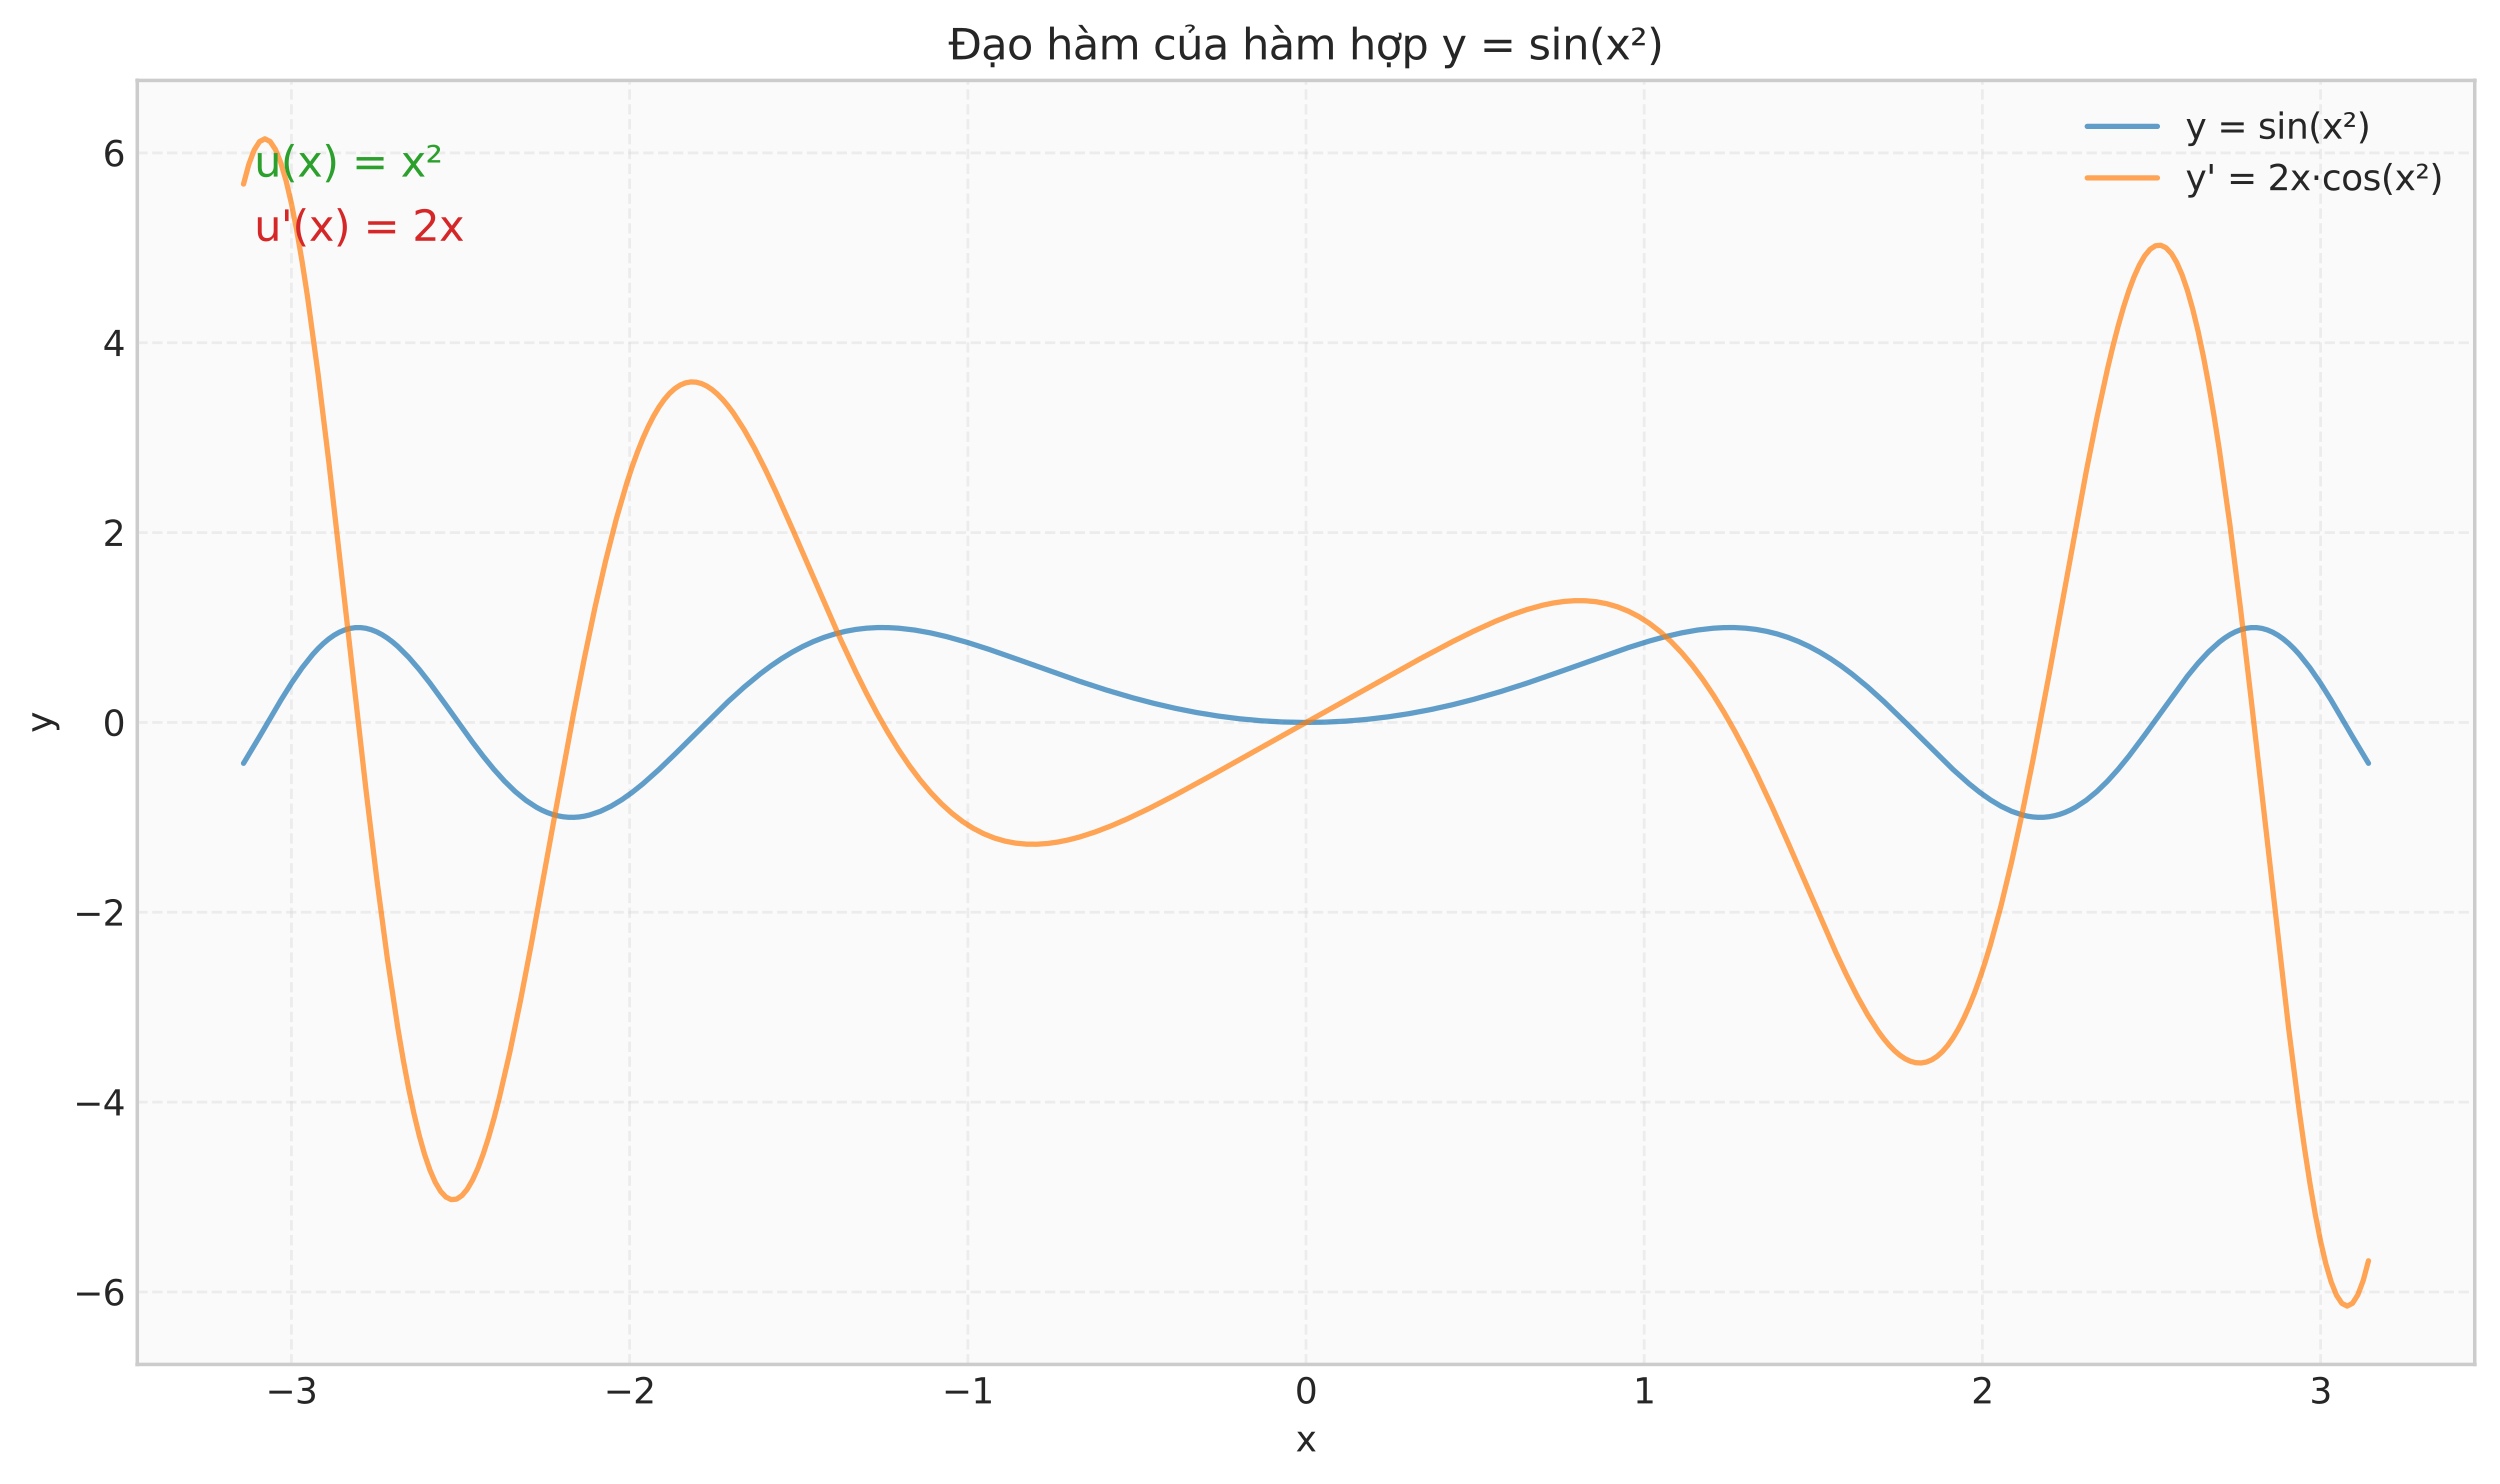 <?xml version="1.0" encoding="utf-8" standalone="no"?>
<!DOCTYPE svg PUBLIC "-//W3C//DTD SVG 1.1//EN"
  "http://www.w3.org/Graphics/SVG/1.1/DTD/svg11.dtd">
<svg xmlns:xlink="http://www.w3.org/1999/xlink" width="712.38pt" height="422.86pt" viewBox="0 0 712.38 422.86" xmlns="http://www.w3.org/2000/svg" version="1.1">
 <defs>
  <style type="text/css">*{stroke-linejoin: round; stroke-linecap: butt}</style>
 </defs>
 <g id="figure_1">
  <g id="patch_1">
   <path d="M 0 422.86 
L 712.38 422.86 
L 712.38 0 
L 0 0 
z
" style="fill: #ffffff"/>
  </g>
  <g id="axes_1">
   <g id="patch_2">
    <path d="M 39.12 388.804 
L 705.18 388.804 
L 705.18 22.92 
L 39.12 22.92 
z
" style="fill: #fafafa"/>
   </g>
   <g id="matplotlib.axis_1">
    <g id="xtick_1">
     <g id="line2d_1">
      <path d="M 83.041 388.804 
L 83.041 22.92 
" clip-path="url(#pb8d90ed935)" style="fill: none; stroke-dasharray: 2.96,1.28; stroke-dashoffset: 0; stroke: #cccccc; stroke-opacity: 0.3; stroke-width: 0.8"/>
     </g>
     <g id="line2d_2"/>
     <g id="text_1">
      <!-- −3 -->
      <g style="fill: #262626" transform="translate(75.67 399.902) scale(0.1 -0.1)">
       <defs>
        <path id="DejaVuSans-2212" d="M 678 2272 
L 4684 2272 
L 4684 1741 
L 678 1741 
L 678 2272 
z
" transform="scale(0.016)"/>
        <path id="DejaVuSans-33" d="M 2597 2516 
Q 3050 2419 3304 2112 
Q 3559 1806 3559 1356 
Q 3559 666 3084 287 
Q 2609 -91 1734 -91 
Q 1441 -91 1130 -33 
Q 819 25 488 141 
L 488 750 
Q 750 597 1062 519 
Q 1375 441 1716 441 
Q 2309 441 2620 675 
Q 2931 909 2931 1356 
Q 2931 1769 2642 2001 
Q 2353 2234 1838 2234 
L 1294 2234 
L 1294 2753 
L 1863 2753 
Q 2328 2753 2575 2939 
Q 2822 3125 2822 3475 
Q 2822 3834 2567 4026 
Q 2313 4219 1838 4219 
Q 1578 4219 1281 4162 
Q 984 4106 628 3988 
L 628 4550 
Q 988 4650 1302 4700 
Q 1616 4750 1894 4750 
Q 2613 4750 3031 4423 
Q 3450 4097 3450 3541 
Q 3450 3153 3228 2886 
Q 3006 2619 2597 2516 
z
" transform="scale(0.016)"/>
       </defs>
       <use xlink:href="#DejaVuSans-2212"/>
       <use xlink:href="#DejaVuSans-33" transform="translate(83.789 0)"/>
      </g>
     </g>
    </g>
    <g id="xtick_2">
     <g id="line2d_3">
      <path d="M 179.411 388.804 
L 179.411 22.92 
" clip-path="url(#pb8d90ed935)" style="fill: none; stroke-dasharray: 2.96,1.28; stroke-dashoffset: 0; stroke: #cccccc; stroke-opacity: 0.3; stroke-width: 0.8"/>
     </g>
     <g id="line2d_4"/>
     <g id="text_2">
      <!-- −2 -->
      <g style="fill: #262626" transform="translate(172.04 399.902) scale(0.1 -0.1)">
       <defs>
        <path id="DejaVuSans-32" d="M 1228 531 
L 3431 531 
L 3431 0 
L 469 0 
L 469 531 
Q 828 903 1448 1529 
Q 2069 2156 2228 2338 
Q 2531 2678 2651 2914 
Q 2772 3150 2772 3378 
Q 2772 3750 2511 3984 
Q 2250 4219 1831 4219 
Q 1534 4219 1204 4116 
Q 875 4013 500 3803 
L 500 4441 
Q 881 4594 1212 4672 
Q 1544 4750 1819 4750 
Q 2544 4750 2975 4387 
Q 3406 4025 3406 3419 
Q 3406 3131 3298 2873 
Q 3191 2616 2906 2266 
Q 2828 2175 2409 1742 
Q 1991 1309 1228 531 
z
" transform="scale(0.016)"/>
       </defs>
       <use xlink:href="#DejaVuSans-2212"/>
       <use xlink:href="#DejaVuSans-32" transform="translate(83.789 0)"/>
      </g>
     </g>
    </g>
    <g id="xtick_3">
     <g id="line2d_5">
      <path d="M 275.781 388.804 
L 275.781 22.92 
" clip-path="url(#pb8d90ed935)" style="fill: none; stroke-dasharray: 2.96,1.28; stroke-dashoffset: 0; stroke: #cccccc; stroke-opacity: 0.3; stroke-width: 0.8"/>
     </g>
     <g id="line2d_6"/>
     <g id="text_3">
      <!-- −1 -->
      <g style="fill: #262626" transform="translate(268.409 399.902) scale(0.1 -0.1)">
       <defs>
        <path id="DejaVuSans-31" d="M 794 531 
L 1825 531 
L 1825 4091 
L 703 3866 
L 703 4441 
L 1819 4666 
L 2450 4666 
L 2450 531 
L 3481 531 
L 3481 0 
L 794 0 
L 794 531 
z
" transform="scale(0.016)"/>
       </defs>
       <use xlink:href="#DejaVuSans-2212"/>
       <use xlink:href="#DejaVuSans-31" transform="translate(83.789 0)"/>
      </g>
     </g>
    </g>
    <g id="xtick_4">
     <g id="line2d_7">
      <path d="M 372.15 388.804 
L 372.15 22.92 
" clip-path="url(#pb8d90ed935)" style="fill: none; stroke-dasharray: 2.96,1.28; stroke-dashoffset: 0; stroke: #cccccc; stroke-opacity: 0.3; stroke-width: 0.8"/>
     </g>
     <g id="line2d_8"/>
     <g id="text_4">
      <!-- 0 -->
      <g style="fill: #262626" transform="translate(368.969 399.902) scale(0.1 -0.1)">
       <defs>
        <path id="DejaVuSans-30" d="M 2034 4250 
Q 1547 4250 1301 3770 
Q 1056 3291 1056 2328 
Q 1056 1369 1301 889 
Q 1547 409 2034 409 
Q 2525 409 2770 889 
Q 3016 1369 3016 2328 
Q 3016 3291 2770 3770 
Q 2525 4250 2034 4250 
z
M 2034 4750 
Q 2819 4750 3233 4129 
Q 3647 3509 3647 2328 
Q 3647 1150 3233 529 
Q 2819 -91 2034 -91 
Q 1250 -91 836 529 
Q 422 1150 422 2328 
Q 422 3509 836 4129 
Q 1250 4750 2034 4750 
z
" transform="scale(0.016)"/>
       </defs>
       <use xlink:href="#DejaVuSans-30"/>
      </g>
     </g>
    </g>
    <g id="xtick_5">
     <g id="line2d_9">
      <path d="M 468.52 388.804 
L 468.52 22.92 
" clip-path="url(#pb8d90ed935)" style="fill: none; stroke-dasharray: 2.96,1.28; stroke-dashoffset: 0; stroke: #cccccc; stroke-opacity: 0.3; stroke-width: 0.8"/>
     </g>
     <g id="line2d_10"/>
     <g id="text_5">
      <!-- 1 -->
      <g style="fill: #262626" transform="translate(465.339 399.902) scale(0.1 -0.1)">
       <use xlink:href="#DejaVuSans-31"/>
      </g>
     </g>
    </g>
    <g id="xtick_6">
     <g id="line2d_11">
      <path d="M 564.89 388.804 
L 564.89 22.92 
" clip-path="url(#pb8d90ed935)" style="fill: none; stroke-dasharray: 2.96,1.28; stroke-dashoffset: 0; stroke: #cccccc; stroke-opacity: 0.3; stroke-width: 0.8"/>
     </g>
     <g id="line2d_12"/>
     <g id="text_6">
      <!-- 2 -->
      <g style="fill: #262626" transform="translate(561.709 399.902) scale(0.1 -0.1)">
       <use xlink:href="#DejaVuSans-32"/>
      </g>
     </g>
    </g>
    <g id="xtick_7">
     <g id="line2d_13">
      <path d="M 661.26 388.804 
L 661.26 22.92 
" clip-path="url(#pb8d90ed935)" style="fill: none; stroke-dasharray: 2.96,1.28; stroke-dashoffset: 0; stroke: #cccccc; stroke-opacity: 0.3; stroke-width: 0.8"/>
     </g>
     <g id="line2d_14"/>
     <g id="text_7">
      <!-- 3 -->
      <g style="fill: #262626" transform="translate(658.078 399.902) scale(0.1 -0.1)">
       <use xlink:href="#DejaVuSans-33"/>
      </g>
     </g>
    </g>
    <g id="text_8">
     <!-- x -->
     <g style="fill: #262626" transform="translate(369.191 413.58) scale(0.1 -0.1)">
      <defs>
       <path id="DejaVuSans-78" d="M 3513 3500 
L 2247 1797 
L 3578 0 
L 2900 0 
L 1881 1375 
L 863 0 
L 184 0 
L 1544 1831 
L 300 3500 
L 978 3500 
L 1906 2253 
L 2834 3500 
L 3513 3500 
z
" transform="scale(0.016)"/>
      </defs>
      <use xlink:href="#DejaVuSans-78"/>
     </g>
    </g>
   </g>
   <g id="matplotlib.axis_2">
    <g id="ytick_1">
     <g id="line2d_15">
      <path d="M 39.12 368.154 
L 705.18 368.154 
" clip-path="url(#pb8d90ed935)" style="fill: none; stroke-dasharray: 2.96,1.28; stroke-dashoffset: 0; stroke: #cccccc; stroke-opacity: 0.3; stroke-width: 0.8"/>
     </g>
     <g id="line2d_16"/>
     <g id="text_9">
      <!-- −6 -->
      <g style="fill: #262626" transform="translate(20.878 371.954) scale(0.1 -0.1)">
       <defs>
        <path id="DejaVuSans-36" d="M 2113 2584 
Q 1688 2584 1439 2293 
Q 1191 2003 1191 1497 
Q 1191 994 1439 701 
Q 1688 409 2113 409 
Q 2538 409 2786 701 
Q 3034 994 3034 1497 
Q 3034 2003 2786 2293 
Q 2538 2584 2113 2584 
z
M 3366 4563 
L 3366 3988 
Q 3128 4100 2886 4159 
Q 2644 4219 2406 4219 
Q 1781 4219 1451 3797 
Q 1122 3375 1075 2522 
Q 1259 2794 1537 2939 
Q 1816 3084 2150 3084 
Q 2853 3084 3261 2657 
Q 3669 2231 3669 1497 
Q 3669 778 3244 343 
Q 2819 -91 2113 -91 
Q 1303 -91 875 529 
Q 447 1150 447 2328 
Q 447 3434 972 4092 
Q 1497 4750 2381 4750 
Q 2619 4750 2861 4703 
Q 3103 4656 3366 4563 
z
" transform="scale(0.016)"/>
       </defs>
       <use xlink:href="#DejaVuSans-2212"/>
       <use xlink:href="#DejaVuSans-36" transform="translate(83.789 0)"/>
      </g>
     </g>
    </g>
    <g id="ytick_2">
     <g id="line2d_17">
      <path d="M 39.12 314.057 
L 705.18 314.057 
" clip-path="url(#pb8d90ed935)" style="fill: none; stroke-dasharray: 2.96,1.28; stroke-dashoffset: 0; stroke: #cccccc; stroke-opacity: 0.3; stroke-width: 0.8"/>
     </g>
     <g id="line2d_18"/>
     <g id="text_10">
      <!-- −4 -->
      <g style="fill: #262626" transform="translate(20.878 317.856) scale(0.1 -0.1)">
       <defs>
        <path id="DejaVuSans-34" d="M 2419 4116 
L 825 1625 
L 2419 1625 
L 2419 4116 
z
M 2253 4666 
L 3047 4666 
L 3047 1625 
L 3713 1625 
L 3713 1100 
L 3047 1100 
L 3047 0 
L 2419 0 
L 2419 1100 
L 313 1100 
L 313 1709 
L 2253 4666 
z
" transform="scale(0.016)"/>
       </defs>
       <use xlink:href="#DejaVuSans-2212"/>
       <use xlink:href="#DejaVuSans-34" transform="translate(83.789 0)"/>
      </g>
     </g>
    </g>
    <g id="ytick_3">
     <g id="line2d_19">
      <path d="M 39.12 259.959 
L 705.18 259.959 
" clip-path="url(#pb8d90ed935)" style="fill: none; stroke-dasharray: 2.96,1.28; stroke-dashoffset: 0; stroke: #cccccc; stroke-opacity: 0.3; stroke-width: 0.8"/>
     </g>
     <g id="line2d_20"/>
     <g id="text_11">
      <!-- −2 -->
      <g style="fill: #262626" transform="translate(20.878 263.759) scale(0.1 -0.1)">
       <use xlink:href="#DejaVuSans-2212"/>
       <use xlink:href="#DejaVuSans-32" transform="translate(83.789 0)"/>
      </g>
     </g>
    </g>
    <g id="ytick_4">
     <g id="line2d_21">
      <path d="M 39.12 205.862 
L 705.18 205.862 
" clip-path="url(#pb8d90ed935)" style="fill: none; stroke-dasharray: 2.96,1.28; stroke-dashoffset: 0; stroke: #cccccc; stroke-opacity: 0.3; stroke-width: 0.8"/>
     </g>
     <g id="line2d_22"/>
     <g id="text_12">
      <!-- 0 -->
      <g style="fill: #262626" transform="translate(29.258 209.661) scale(0.1 -0.1)">
       <use xlink:href="#DejaVuSans-30"/>
      </g>
     </g>
    </g>
    <g id="ytick_5">
     <g id="line2d_23">
      <path d="M 39.12 151.764 
L 705.18 151.764 
" clip-path="url(#pb8d90ed935)" style="fill: none; stroke-dasharray: 2.96,1.28; stroke-dashoffset: 0; stroke: #cccccc; stroke-opacity: 0.3; stroke-width: 0.8"/>
     </g>
     <g id="line2d_24"/>
     <g id="text_13">
      <!-- 2 -->
      <g style="fill: #262626" transform="translate(29.258 155.564) scale(0.1 -0.1)">
       <use xlink:href="#DejaVuSans-32"/>
      </g>
     </g>
    </g>
    <g id="ytick_6">
     <g id="line2d_25">
      <path d="M 39.12 97.667 
L 705.18 97.667 
" clip-path="url(#pb8d90ed935)" style="fill: none; stroke-dasharray: 2.96,1.28; stroke-dashoffset: 0; stroke: #cccccc; stroke-opacity: 0.3; stroke-width: 0.8"/>
     </g>
     <g id="line2d_26"/>
     <g id="text_14">
      <!-- 4 -->
      <g style="fill: #262626" transform="translate(29.258 101.466) scale(0.1 -0.1)">
       <use xlink:href="#DejaVuSans-34"/>
      </g>
     </g>
    </g>
    <g id="ytick_7">
     <g id="line2d_27">
      <path d="M 39.12 43.569 
L 705.18 43.569 
" clip-path="url(#pb8d90ed935)" style="fill: none; stroke-dasharray: 2.96,1.28; stroke-dashoffset: 0; stroke: #cccccc; stroke-opacity: 0.3; stroke-width: 0.8"/>
     </g>
     <g id="line2d_28"/>
     <g id="text_15">
      <!-- 6 -->
      <g style="fill: #262626" transform="translate(29.258 47.369) scale(0.1 -0.1)">
       <use xlink:href="#DejaVuSans-36"/>
      </g>
     </g>
    </g>
    <g id="text_16">
     <!-- y -->
     <g style="fill: #262626" transform="translate(14.798 208.821) rotate(-90) scale(0.1 -0.1)">
      <defs>
       <path id="DejaVuSans-79" d="M 2059 -325 
Q 1816 -950 1584 -1140 
Q 1353 -1331 966 -1331 
L 506 -1331 
L 506 -850 
L 844 -850 
Q 1081 -850 1212 -737 
Q 1344 -625 1503 -206 
L 1606 56 
L 191 3500 
L 800 3500 
L 1894 763 
L 2988 3500 
L 3597 3500 
L 2059 -325 
z
" transform="scale(0.016)"/>
      </defs>
      <use xlink:href="#DejaVuSans-79"/>
     </g>
    </g>
   </g>
   <g id="line2d_29">
    <path d="M 69.396 217.501 
L 73.948 209.91 
L 80.019 199.547 
L 83.054 194.695 
L 86.089 190.288 
L 89.124 186.467 
L 90.642 184.813 
L 92.159 183.345 
L 93.677 182.073 
L 95.194 181.004 
L 96.712 180.144 
L 98.23 179.496 
L 99.747 179.063 
L 101.265 178.843 
L 102.782 178.836 
L 104.3 179.037 
L 105.817 179.443 
L 107.335 180.045 
L 108.853 180.837 
L 110.37 181.809 
L 111.888 182.95 
L 113.405 184.25 
L 116.44 187.277 
L 119.475 190.783 
L 122.511 194.656 
L 127.063 200.896 
L 134.651 211.491 
L 137.686 215.489 
L 140.721 219.211 
L 143.757 222.583 
L 146.792 225.54 
L 149.827 228.036 
L 152.862 230.033 
L 154.379 230.838 
L 155.897 231.511 
L 157.415 232.052 
L 158.932 232.46 
L 160.45 232.737 
L 161.967 232.884 
L 163.485 232.903 
L 165.002 232.796 
L 166.52 232.568 
L 168.038 232.22 
L 171.073 231.188 
L 174.108 229.737 
L 177.143 227.912 
L 180.178 225.76 
L 183.213 223.331 
L 187.766 219.281 
L 192.319 214.897 
L 207.494 199.898 
L 212.047 195.791 
L 216.6 192.042 
L 219.635 189.775 
L 222.67 187.71 
L 225.705 185.859 
L 228.74 184.226 
L 231.775 182.816 
L 234.811 181.627 
L 237.846 180.658 
L 240.881 179.901 
L 243.916 179.351 
L 246.951 178.998 
L 249.986 178.831 
L 253.021 178.838 
L 256.056 179.006 
L 260.609 179.533 
L 265.162 180.346 
L 269.715 181.4 
L 275.785 183.102 
L 281.855 185.05 
L 290.96 188.235 
L 307.654 194.147 
L 315.242 196.619 
L 322.829 198.858 
L 328.9 200.45 
L 334.97 201.851 
L 341.04 203.048 
L 347.11 204.037 
L 353.181 204.814 
L 359.251 205.377 
L 365.321 205.726 
L 371.392 205.86 
L 377.462 205.78 
L 383.532 205.485 
L 389.602 204.975 
L 395.673 204.251 
L 401.743 203.315 
L 407.813 202.169 
L 413.883 200.819 
L 419.954 199.273 
L 427.541 197.087 
L 435.129 194.658 
L 444.235 191.505 
L 463.963 184.546 
L 470.033 182.65 
L 474.586 181.4 
L 479.139 180.346 
L 483.691 179.533 
L 488.244 179.006 
L 491.279 178.838 
L 494.314 178.831 
L 497.35 178.998 
L 500.385 179.351 
L 503.42 179.901 
L 506.455 180.658 
L 509.49 181.627 
L 512.525 182.816 
L 515.56 184.226 
L 518.595 185.859 
L 521.631 187.71 
L 524.666 189.775 
L 527.701 192.042 
L 532.254 195.791 
L 536.806 199.898 
L 542.877 205.778 
L 556.535 219.281 
L 561.087 223.331 
L 564.122 225.76 
L 567.158 227.912 
L 570.193 229.737 
L 573.228 231.188 
L 576.263 232.22 
L 577.781 232.568 
L 579.298 232.796 
L 580.816 232.903 
L 582.333 232.884 
L 583.851 232.737 
L 585.368 232.46 
L 586.886 232.052 
L 588.404 231.511 
L 589.921 230.838 
L 591.439 230.033 
L 594.474 228.036 
L 597.509 225.54 
L 600.544 222.583 
L 603.579 219.211 
L 606.614 215.489 
L 611.167 209.416 
L 623.308 192.681 
L 626.343 188.977 
L 629.378 185.697 
L 632.413 182.95 
L 633.931 181.809 
L 635.448 180.837 
L 636.966 180.045 
L 638.483 179.443 
L 640.001 179.037 
L 641.518 178.836 
L 643.036 178.843 
L 644.554 179.063 
L 646.071 179.496 
L 647.589 180.144 
L 649.106 181.004 
L 650.624 182.073 
L 652.141 183.345 
L 653.659 184.813 
L 655.176 186.467 
L 658.212 190.288 
L 661.247 194.695 
L 664.282 199.547 
L 670.352 209.91 
L 674.905 217.501 
L 674.905 217.501 
" clip-path="url(#pb8d90ed935)" style="fill: none; stroke: #1f77b4; stroke-opacity: 0.7; stroke-width: 1.5; stroke-linecap: round"/>
   </g>
   <g id="line2d_30">
    <path d="M 69.396 52.448 
L 70.913 46.79 
L 72.431 42.758 
L 73.948 40.351 
L 75.466 39.551 
L 76.984 40.327 
L 78.501 42.631 
L 80.019 46.404 
L 81.536 51.572 
L 83.054 58.052 
L 84.571 65.752 
L 86.089 74.568 
L 87.607 84.395 
L 90.642 106.617 
L 93.677 131.465 
L 98.23 171.523 
L 104.3 225.189 
L 107.335 250.215 
L 110.37 273.078 
L 113.405 293.206 
L 114.923 302.101 
L 116.44 310.156 
L 117.958 317.337 
L 119.475 323.617 
L 120.993 328.977 
L 122.511 333.405 
L 124.028 336.899 
L 125.546 339.462 
L 127.063 341.104 
L 128.581 341.84 
L 130.098 341.695 
L 131.616 340.694 
L 133.134 338.872 
L 134.651 336.264 
L 136.169 332.913 
L 137.686 328.861 
L 139.204 324.158 
L 140.721 318.852 
L 142.239 312.995 
L 145.274 299.842 
L 148.309 285.135 
L 151.344 269.31 
L 157.415 236 
L 163.485 203.045 
L 166.52 187.535 
L 169.555 173.03 
L 172.59 159.745 
L 175.625 147.849 
L 178.661 137.464 
L 180.178 132.866 
L 181.696 128.673 
L 183.213 124.888 
L 184.731 121.515 
L 186.248 118.55 
L 187.766 115.994 
L 189.284 113.839 
L 190.801 112.081 
L 192.319 110.711 
L 193.836 109.72 
L 195.354 109.097 
L 196.871 108.829 
L 198.389 108.904 
L 199.906 109.308 
L 201.424 110.025 
L 202.942 111.039 
L 204.459 112.336 
L 205.977 113.897 
L 207.494 115.707 
L 209.012 117.747 
L 212.047 122.45 
L 215.082 127.867 
L 218.117 133.862 
L 221.152 140.302 
L 225.705 150.525 
L 239.363 181.864 
L 243.916 191.573 
L 246.951 197.657 
L 249.986 203.382 
L 253.021 208.716 
L 256.056 213.635 
L 259.092 218.125 
L 262.127 222.179 
L 265.162 225.793 
L 268.197 228.974 
L 271.232 231.729 
L 274.267 234.072 
L 277.302 236.019 
L 280.338 237.589 
L 283.373 238.803 
L 286.408 239.684 
L 289.443 240.255 
L 292.478 240.54 
L 295.513 240.563 
L 298.548 240.347 
L 301.583 239.916 
L 304.619 239.291 
L 307.654 238.496 
L 312.206 237.024 
L 316.759 235.274 
L 321.312 233.302 
L 327.382 230.41 
L 334.97 226.502 
L 345.593 220.727 
L 368.356 207.992 
L 404.778 187.666 
L 413.883 182.846 
L 419.954 179.836 
L 426.024 177.085 
L 430.577 175.255 
L 435.129 173.684 
L 439.682 172.432 
L 442.717 171.808 
L 445.752 171.377 
L 448.787 171.161 
L 451.823 171.184 
L 454.858 171.469 
L 457.893 172.04 
L 460.928 172.92 
L 463.963 174.135 
L 466.998 175.705 
L 470.033 177.652 
L 473.068 179.995 
L 476.104 182.75 
L 479.139 185.931 
L 482.174 189.545 
L 485.209 193.598 
L 488.244 198.088 
L 491.279 203.008 
L 494.314 208.342 
L 497.35 214.067 
L 500.385 220.151 
L 504.937 229.86 
L 509.49 240.103 
L 523.148 271.421 
L 526.183 277.862 
L 529.218 283.857 
L 532.254 289.274 
L 535.289 293.977 
L 536.806 296.017 
L 538.324 297.827 
L 539.841 299.388 
L 541.359 300.684 
L 542.877 301.699 
L 544.394 302.416 
L 545.912 302.82 
L 547.429 302.895 
L 548.947 302.627 
L 550.464 302.004 
L 551.982 301.013 
L 553.5 299.643 
L 555.017 297.885 
L 556.535 295.73 
L 558.052 293.173 
L 559.57 290.209 
L 561.087 286.835 
L 562.605 283.051 
L 564.122 278.858 
L 565.64 274.259 
L 567.158 269.262 
L 570.193 258.109 
L 573.228 245.5 
L 576.263 231.581 
L 579.298 216.544 
L 583.851 192.422 
L 594.474 134.389 
L 597.509 119.068 
L 600.544 105.083 
L 602.062 98.729 
L 603.579 92.872 
L 605.097 87.566 
L 606.614 82.862 
L 608.132 78.811 
L 609.649 75.46 
L 611.167 72.852 
L 612.685 71.03 
L 614.202 70.029 
L 615.72 69.883 
L 617.237 70.62 
L 618.755 72.262 
L 620.272 74.824 
L 621.79 78.318 
L 623.308 82.747 
L 624.825 88.107 
L 626.343 94.386 
L 627.86 101.567 
L 629.378 109.623 
L 630.895 118.518 
L 632.413 128.209 
L 635.448 149.768 
L 638.483 173.792 
L 641.518 199.647 
L 652.141 292.95 
L 655.176 316.607 
L 656.694 327.329 
L 658.212 337.155 
L 659.729 345.972 
L 661.247 353.671 
L 662.764 360.152 
L 664.282 365.32 
L 665.799 369.092 
L 667.317 371.397 
L 668.835 372.173 
L 670.352 371.373 
L 671.87 368.966 
L 673.387 364.933 
L 674.905 359.275 
L 674.905 359.275 
" clip-path="url(#pb8d90ed935)" style="fill: none; stroke: #ff7f0e; stroke-opacity: 0.7; stroke-width: 1.5; stroke-linecap: round"/>
   </g>
   <g id="patch_3">
    <path d="M 39.12 388.804 
L 39.12 22.92 
" style="fill: none; stroke: #cccccc; stroke-linejoin: miter; stroke-linecap: square"/>
   </g>
   <g id="patch_4">
    <path d="M 705.18 388.804 
L 705.18 22.92 
" style="fill: none; stroke: #cccccc; stroke-linejoin: miter; stroke-linecap: square"/>
   </g>
   <g id="patch_5">
    <path d="M 39.12 388.804 
L 705.18 388.804 
" style="fill: none; stroke: #cccccc; stroke-linejoin: miter; stroke-linecap: square"/>
   </g>
   <g id="patch_6">
    <path d="M 39.12 22.92 
L 705.18 22.92 
" style="fill: none; stroke: #cccccc; stroke-linejoin: miter; stroke-linecap: square"/>
   </g>
   <g id="text_17">
    <!-- u(x) = x² -->
    <g style="fill: #2ca02c" transform="translate(72.423 50.332) scale(0.12 -0.12)">
     <defs>
      <path id="DejaVuSans-75" d="M 544 1381 
L 544 3500 
L 1119 3500 
L 1119 1403 
Q 1119 906 1312 657 
Q 1506 409 1894 409 
Q 2359 409 2629 706 
Q 2900 1003 2900 1516 
L 2900 3500 
L 3475 3500 
L 3475 0 
L 2900 0 
L 2900 538 
Q 2691 219 2414 64 
Q 2138 -91 1772 -91 
Q 1169 -91 856 284 
Q 544 659 544 1381 
z
M 1991 3584 
L 1991 3584 
z
" transform="scale(0.016)"/>
      <path id="DejaVuSans-28" d="M 1984 4856 
Q 1566 4138 1362 3434 
Q 1159 2731 1159 2009 
Q 1159 1288 1364 580 
Q 1569 -128 1984 -844 
L 1484 -844 
Q 1016 -109 783 600 
Q 550 1309 550 2009 
Q 550 2706 781 3412 
Q 1013 4119 1484 4856 
L 1984 4856 
z
" transform="scale(0.016)"/>
      <path id="DejaVuSans-29" d="M 513 4856 
L 1013 4856 
Q 1481 4119 1714 3412 
Q 1947 2706 1947 2009 
Q 1947 1309 1714 600 
Q 1481 -109 1013 -844 
L 513 -844 
Q 928 -128 1133 580 
Q 1338 1288 1338 2009 
Q 1338 2731 1133 3434 
Q 928 4138 513 4856 
z
" transform="scale(0.016)"/>
      <path id="DejaVuSans-20" transform="scale(0.016)"/>
      <path id="DejaVuSans-3d" d="M 678 2906 
L 4684 2906 
L 4684 2381 
L 678 2381 
L 678 2906 
z
M 678 1631 
L 4684 1631 
L 4684 1100 
L 678 1100 
L 678 1631 
z
" transform="scale(0.016)"/>
      <path id="DejaVuSans-b2" d="M 838 2444 
L 2163 2444 
L 2163 2088 
L 294 2088 
L 294 2431 
Q 400 2528 597 2703 
Q 1672 3656 1672 3950 
Q 1672 4156 1509 4282 
Q 1347 4409 1081 4409 
Q 919 4409 728 4354 
Q 538 4300 313 4191 
L 313 4575 
Q 553 4663 761 4706 
Q 969 4750 1147 4750 
Q 1600 4750 1872 4544 
Q 2144 4338 2144 4000 
Q 2144 3566 1109 2678 
Q 934 2528 838 2444 
z
" transform="scale(0.016)"/>
     </defs>
     <use xlink:href="#DejaVuSans-75"/>
     <use xlink:href="#DejaVuSans-28" transform="translate(63.379 0)"/>
     <use xlink:href="#DejaVuSans-78" transform="translate(102.393 0)"/>
     <use xlink:href="#DejaVuSans-29" transform="translate(161.572 0)"/>
     <use xlink:href="#DejaVuSans-20" transform="translate(200.586 0)"/>
     <use xlink:href="#DejaVuSans-3d" transform="translate(232.373 0)"/>
     <use xlink:href="#DejaVuSans-20" transform="translate(316.162 0)"/>
     <use xlink:href="#DejaVuSans-78" transform="translate(347.949 0)"/>
     <use xlink:href="#DejaVuSans-b2" transform="translate(407.129 0)"/>
    </g>
   </g>
   <g id="text_18">
    <!-- u'(x) = 2x -->
    <g style="fill: #d62728" transform="translate(72.423 68.626) scale(0.12 -0.12)">
     <defs>
      <path id="DejaVuSans-27" d="M 1147 4666 
L 1147 2931 
L 616 2931 
L 616 4666 
L 1147 4666 
z
" transform="scale(0.016)"/>
     </defs>
     <use xlink:href="#DejaVuSans-75"/>
     <use xlink:href="#DejaVuSans-27" transform="translate(63.379 0)"/>
     <use xlink:href="#DejaVuSans-28" transform="translate(90.869 0)"/>
     <use xlink:href="#DejaVuSans-78" transform="translate(129.883 0)"/>
     <use xlink:href="#DejaVuSans-29" transform="translate(189.062 0)"/>
     <use xlink:href="#DejaVuSans-20" transform="translate(228.076 0)"/>
     <use xlink:href="#DejaVuSans-3d" transform="translate(259.863 0)"/>
     <use xlink:href="#DejaVuSans-20" transform="translate(343.652 0)"/>
     <use xlink:href="#DejaVuSans-32" transform="translate(375.439 0)"/>
     <use xlink:href="#DejaVuSans-78" transform="translate(439.062 0)"/>
    </g>
   </g>
   <g id="text_19">
    <!-- Đạo hàm của hàm hợp y = sin(x²) -->
    <g style="fill: #262626" transform="translate(270.283 16.92) scale(0.12 -0.12)">
     <defs>
      <path id="DejaVuSans-110" d="M 659 4666 
L 1959 4666 
Q 3313 4666 3947 4102 
Q 4581 3538 4581 2338 
Q 4581 1131 3945 565 
Q 3309 0 1959 0 
L 659 0 
L 659 2188 
L 31 2188 
L 31 2638 
L 659 2638 
L 659 4666 
z
M 1294 4147 
L 1294 2638 
L 2344 2638 
L 2344 2188 
L 1294 2188 
L 1294 519 
L 2053 519 
Q 3019 519 3467 956 
Q 3916 1394 3916 2338 
Q 3916 3275 3467 3711 
Q 3019 4147 2053 4147 
L 1294 4147 
z
" transform="scale(0.016)"/>
      <path id="DejaVuSans-1ea1" d="M 1410 -441 
L 1985 -441 
L 1985 -1172 
L 1410 -1172 
L 1410 -441 
z
M 2194 1759 
Q 1497 1759 1228 1600 
Q 959 1441 959 1056 
Q 959 750 1161 570 
Q 1363 391 1709 391 
Q 2188 391 2477 730 
Q 2766 1069 2766 1631 
L 2766 1759 
L 2194 1759 
z
M 3341 1997 
L 3341 0 
L 2766 0 
L 2766 531 
Q 2569 213 2275 61 
Q 1981 -91 1556 -91 
Q 1019 -91 701 211 
Q 384 513 384 1019 
Q 384 1609 779 1909 
Q 1175 2209 1959 2209 
L 2766 2209 
L 2766 2266 
Q 2766 2663 2505 2880 
Q 2244 3097 1772 3097 
Q 1472 3097 1187 3025 
Q 903 2953 641 2809 
L 641 3341 
Q 956 3463 1253 3523 
Q 1550 3584 1831 3584 
Q 2591 3584 2966 3190 
Q 3341 2797 3341 1997 
z
" transform="scale(0.016)"/>
      <path id="DejaVuSans-6f" d="M 1959 3097 
Q 1497 3097 1228 2736 
Q 959 2375 959 1747 
Q 959 1119 1226 758 
Q 1494 397 1959 397 
Q 2419 397 2687 759 
Q 2956 1122 2956 1747 
Q 2956 2369 2687 2733 
Q 2419 3097 1959 3097 
z
M 1959 3584 
Q 2709 3584 3137 3096 
Q 3566 2609 3566 1747 
Q 3566 888 3137 398 
Q 2709 -91 1959 -91 
Q 1206 -91 779 398 
Q 353 888 353 1747 
Q 353 2609 779 3096 
Q 1206 3584 1959 3584 
z
" transform="scale(0.016)"/>
      <path id="DejaVuSans-68" d="M 3513 2113 
L 3513 0 
L 2938 0 
L 2938 2094 
Q 2938 2591 2744 2837 
Q 2550 3084 2163 3084 
Q 1697 3084 1428 2787 
Q 1159 2491 1159 1978 
L 1159 0 
L 581 0 
L 581 4863 
L 1159 4863 
L 1159 2956 
Q 1366 3272 1645 3428 
Q 1925 3584 2291 3584 
Q 2894 3584 3203 3211 
Q 3513 2838 3513 2113 
z
" transform="scale(0.016)"/>
      <path id="DejaVuSans-e0" d="M 2194 1759 
Q 1497 1759 1228 1600 
Q 959 1441 959 1056 
Q 959 750 1161 570 
Q 1363 391 1709 391 
Q 2188 391 2477 730 
Q 2766 1069 2766 1631 
L 2766 1759 
L 2194 1759 
z
M 3341 1997 
L 3341 0 
L 2766 0 
L 2766 531 
Q 2569 213 2275 61 
Q 1981 -91 1556 -91 
Q 1019 -91 701 211 
Q 384 513 384 1019 
Q 384 1609 779 1909 
Q 1175 2209 1959 2209 
L 2766 2209 
L 2766 2266 
Q 2766 2663 2505 2880 
Q 2244 3097 1772 3097 
Q 1472 3097 1187 3025 
Q 903 2953 641 2809 
L 641 3341 
Q 956 3463 1253 3523 
Q 1550 3584 1831 3584 
Q 2591 3584 2966 3190 
Q 3341 2797 3341 1997 
z
M 1403 5119 
L 2284 3950 
L 1806 3950 
L 787 5119 
L 1403 5119 
z
" transform="scale(0.016)"/>
      <path id="DejaVuSans-6d" d="M 3328 2828 
Q 3544 3216 3844 3400 
Q 4144 3584 4550 3584 
Q 5097 3584 5394 3201 
Q 5691 2819 5691 2113 
L 5691 0 
L 5113 0 
L 5113 2094 
Q 5113 2597 4934 2840 
Q 4756 3084 4391 3084 
Q 3944 3084 3684 2787 
Q 3425 2491 3425 1978 
L 3425 0 
L 2847 0 
L 2847 2094 
Q 2847 2600 2669 2842 
Q 2491 3084 2119 3084 
Q 1678 3084 1418 2786 
Q 1159 2488 1159 1978 
L 1159 0 
L 581 0 
L 581 3500 
L 1159 3500 
L 1159 2956 
Q 1356 3278 1631 3431 
Q 1906 3584 2284 3584 
Q 2666 3584 2933 3390 
Q 3200 3197 3328 2828 
z
" transform="scale(0.016)"/>
      <path id="DejaVuSans-63" d="M 3122 3366 
L 3122 2828 
Q 2878 2963 2633 3030 
Q 2388 3097 2138 3097 
Q 1578 3097 1268 2742 
Q 959 2388 959 1747 
Q 959 1106 1268 751 
Q 1578 397 2138 397 
Q 2388 397 2633 464 
Q 2878 531 3122 666 
L 3122 134 
Q 2881 22 2623 -34 
Q 2366 -91 2075 -91 
Q 1284 -91 818 406 
Q 353 903 353 1747 
Q 353 2603 823 3093 
Q 1294 3584 2113 3584 
Q 2378 3584 2631 3529 
Q 2884 3475 3122 3366 
z
" transform="scale(0.016)"/>
      <path id="DejaVuSans-1ee7" d="M 544 1381 
L 544 3500 
L 1119 3500 
L 1119 1403 
Q 1119 906 1312 657 
Q 1506 409 1894 409 
Q 2359 409 2629 706 
Q 2900 1003 2900 1516 
L 2900 3500 
L 3475 3500 
L 3475 0 
L 2900 0 
L 2900 538 
Q 2691 219 2414 64 
Q 2138 -91 1772 -91 
Q 1169 -91 856 284 
Q 544 659 544 1381 
z
M 1991 3584 
L 1991 3584 
z
M 1364 5025 
Q 1714 5184 2042 5184 
Q 2367 5184 2565 5051 
Q 2764 4919 2764 4709 
Q 2764 4519 2489 4316 
L 2351 4216 
Q 2242 4134 2230 4106 
Q 2208 4056 2208 3956 
L 1836 3956 
L 1836 3994 
Q 1836 4119 1883 4203 
Q 1930 4288 2089 4403 
L 2230 4509 
Q 2373 4616 2373 4741 
Q 2373 4806 2276 4862 
Q 2180 4919 1958 4919 
Q 1676 4919 1364 4756 
L 1364 5025 
z
" transform="scale(0.016)"/>
      <path id="DejaVuSans-61" d="M 2194 1759 
Q 1497 1759 1228 1600 
Q 959 1441 959 1056 
Q 959 750 1161 570 
Q 1363 391 1709 391 
Q 2188 391 2477 730 
Q 2766 1069 2766 1631 
L 2766 1759 
L 2194 1759 
z
M 3341 1997 
L 3341 0 
L 2766 0 
L 2766 531 
Q 2569 213 2275 61 
Q 1981 -91 1556 -91 
Q 1019 -91 701 211 
Q 384 513 384 1019 
Q 384 1609 779 1909 
Q 1175 2209 1959 2209 
L 2766 2209 
L 2766 2266 
Q 2766 2663 2505 2880 
Q 2244 3097 1772 3097 
Q 1472 3097 1187 3025 
Q 903 2953 641 2809 
L 641 3341 
Q 956 3463 1253 3523 
Q 1550 3584 1831 3584 
Q 2591 3584 2966 3190 
Q 3341 2797 3341 1997 
z
" transform="scale(0.016)"/>
      <path id="DejaVuSans-1ee3" d="M 2622 3136 
L 2622 3508 
Q 2813 3367 2950 3300 
Q 3088 3233 3185 3233 
Q 3328 3233 3400 3319 
Q 3472 3405 3472 3573 
Q 3472 3673 3448 3770 
Q 3425 3867 3378 3964 
L 3794 3964 
Q 3825 3845 3840 3739 
Q 3856 3633 3856 3539 
Q 3856 3158 3720 2978 
Q 3585 2798 3294 2798 
Q 3144 2798 2980 2881 
Q 2816 2964 2622 3136 
z
M 1975 3097 
Q 1513 3097 1244 2736 
Q 975 2375 975 1747 
Q 975 1119 1242 758 
Q 1510 397 1975 397 
Q 2435 397 2703 759 
Q 2972 1122 2972 1747 
Q 2972 2369 2703 2733 
Q 2435 3097 1975 3097 
z
M 1975 3584 
Q 2725 3584 3153 3096 
Q 3582 2609 3582 1747 
Q 3582 888 3153 398 
Q 2725 -91 1975 -91 
Q 1222 -91 795 398 
Q 369 888 369 1747 
Q 369 2609 795 3096 
Q 1222 3584 1975 3584 
z
M 1666 -441 
L 2241 -441 
L 2241 -1172 
L 1666 -1172 
L 1666 -441 
z
" transform="scale(0.016)"/>
      <path id="DejaVuSans-70" d="M 1159 525 
L 1159 -1331 
L 581 -1331 
L 581 3500 
L 1159 3500 
L 1159 2969 
Q 1341 3281 1617 3432 
Q 1894 3584 2278 3584 
Q 2916 3584 3314 3078 
Q 3713 2572 3713 1747 
Q 3713 922 3314 415 
Q 2916 -91 2278 -91 
Q 1894 -91 1617 61 
Q 1341 213 1159 525 
z
M 3116 1747 
Q 3116 2381 2855 2742 
Q 2594 3103 2138 3103 
Q 1681 3103 1420 2742 
Q 1159 2381 1159 1747 
Q 1159 1113 1420 752 
Q 1681 391 2138 391 
Q 2594 391 2855 752 
Q 3116 1113 3116 1747 
z
" transform="scale(0.016)"/>
      <path id="DejaVuSans-73" d="M 2834 3397 
L 2834 2853 
Q 2591 2978 2328 3040 
Q 2066 3103 1784 3103 
Q 1356 3103 1142 2972 
Q 928 2841 928 2578 
Q 928 2378 1081 2264 
Q 1234 2150 1697 2047 
L 1894 2003 
Q 2506 1872 2764 1633 
Q 3022 1394 3022 966 
Q 3022 478 2636 193 
Q 2250 -91 1575 -91 
Q 1294 -91 989 -36 
Q 684 19 347 128 
L 347 722 
Q 666 556 975 473 
Q 1284 391 1588 391 
Q 1994 391 2212 530 
Q 2431 669 2431 922 
Q 2431 1156 2273 1281 
Q 2116 1406 1581 1522 
L 1381 1569 
Q 847 1681 609 1914 
Q 372 2147 372 2553 
Q 372 3047 722 3315 
Q 1072 3584 1716 3584 
Q 2034 3584 2315 3537 
Q 2597 3491 2834 3397 
z
" transform="scale(0.016)"/>
      <path id="DejaVuSans-69" d="M 603 3500 
L 1178 3500 
L 1178 0 
L 603 0 
L 603 3500 
z
M 603 4863 
L 1178 4863 
L 1178 4134 
L 603 4134 
L 603 4863 
z
" transform="scale(0.016)"/>
      <path id="DejaVuSans-6e" d="M 3513 2113 
L 3513 0 
L 2938 0 
L 2938 2094 
Q 2938 2591 2744 2837 
Q 2550 3084 2163 3084 
Q 1697 3084 1428 2787 
Q 1159 2491 1159 1978 
L 1159 0 
L 581 0 
L 581 3500 
L 1159 3500 
L 1159 2956 
Q 1366 3272 1645 3428 
Q 1925 3584 2291 3584 
Q 2894 3584 3203 3211 
Q 3513 2838 3513 2113 
z
" transform="scale(0.016)"/>
     </defs>
     <use xlink:href="#DejaVuSans-110"/>
     <use xlink:href="#DejaVuSans-1ea1" transform="translate(77.49 0)"/>
     <use xlink:href="#DejaVuSans-6f" transform="translate(138.77 0)"/>
     <use xlink:href="#DejaVuSans-20" transform="translate(199.951 0)"/>
     <use xlink:href="#DejaVuSans-68" transform="translate(231.738 0)"/>
     <use xlink:href="#DejaVuSans-e0" transform="translate(295.117 0)"/>
     <use xlink:href="#DejaVuSans-6d" transform="translate(356.396 0)"/>
     <use xlink:href="#DejaVuSans-20" transform="translate(453.809 0)"/>
     <use xlink:href="#DejaVuSans-63" transform="translate(485.596 0)"/>
     <use xlink:href="#DejaVuSans-1ee7" transform="translate(540.576 0)"/>
     <use xlink:href="#DejaVuSans-61" transform="translate(603.955 0)"/>
     <use xlink:href="#DejaVuSans-20" transform="translate(665.234 0)"/>
     <use xlink:href="#DejaVuSans-68" transform="translate(697.021 0)"/>
     <use xlink:href="#DejaVuSans-e0" transform="translate(760.4 0)"/>
     <use xlink:href="#DejaVuSans-6d" transform="translate(821.68 0)"/>
     <use xlink:href="#DejaVuSans-20" transform="translate(919.092 0)"/>
     <use xlink:href="#DejaVuSans-68" transform="translate(950.879 0)"/>
     <use xlink:href="#DejaVuSans-1ee3" transform="translate(1014.258 0)"/>
     <use xlink:href="#DejaVuSans-70" transform="translate(1075.439 0)"/>
     <use xlink:href="#DejaVuSans-20" transform="translate(1138.916 0)"/>
     <use xlink:href="#DejaVuSans-79" transform="translate(1170.703 0)"/>
     <use xlink:href="#DejaVuSans-20" transform="translate(1229.883 0)"/>
     <use xlink:href="#DejaVuSans-3d" transform="translate(1261.67 0)"/>
     <use xlink:href="#DejaVuSans-20" transform="translate(1345.459 0)"/>
     <use xlink:href="#DejaVuSans-73" transform="translate(1377.246 0)"/>
     <use xlink:href="#DejaVuSans-69" transform="translate(1429.346 0)"/>
     <use xlink:href="#DejaVuSans-6e" transform="translate(1457.129 0)"/>
     <use xlink:href="#DejaVuSans-28" transform="translate(1520.508 0)"/>
     <use xlink:href="#DejaVuSans-78" transform="translate(1559.521 0)"/>
     <use xlink:href="#DejaVuSans-b2" transform="translate(1618.701 0)"/>
     <use xlink:href="#DejaVuSans-29" transform="translate(1658.789 0)"/>
    </g>
   </g>
   <g id="legend_1">
    <g id="line2d_31">
     <path d="M 594.76 36.018 
L 604.76 36.018 
L 614.76 36.018 
" style="fill: none; stroke: #1f77b4; stroke-opacity: 0.7; stroke-width: 1.5; stroke-linecap: round"/>
    </g>
    <g id="text_20">
     <!-- y = sin(x²) -->
     <g style="fill: #262626" transform="translate(622.76 39.518) scale(0.1 -0.1)">
      <use xlink:href="#DejaVuSans-79"/>
      <use xlink:href="#DejaVuSans-20" transform="translate(59.18 0)"/>
      <use xlink:href="#DejaVuSans-3d" transform="translate(90.967 0)"/>
      <use xlink:href="#DejaVuSans-20" transform="translate(174.756 0)"/>
      <use xlink:href="#DejaVuSans-73" transform="translate(206.543 0)"/>
      <use xlink:href="#DejaVuSans-69" transform="translate(258.643 0)"/>
      <use xlink:href="#DejaVuSans-6e" transform="translate(286.426 0)"/>
      <use xlink:href="#DejaVuSans-28" transform="translate(349.805 0)"/>
      <use xlink:href="#DejaVuSans-78" transform="translate(388.818 0)"/>
      <use xlink:href="#DejaVuSans-b2" transform="translate(447.998 0)"/>
      <use xlink:href="#DejaVuSans-29" transform="translate(488.086 0)"/>
     </g>
    </g>
    <g id="line2d_32">
     <path d="M 594.76 50.697 
L 604.76 50.697 
L 614.76 50.697 
" style="fill: none; stroke: #ff7f0e; stroke-opacity: 0.7; stroke-width: 1.5; stroke-linecap: round"/>
    </g>
    <g id="text_21">
     <!-- y' = 2x·cos(x²) -->
     <g style="fill: #262626" transform="translate(622.76 54.197) scale(0.1 -0.1)">
      <defs>
       <path id="DejaVuSans-b7" d="M 684 2619 
L 1344 2619 
L 1344 1825 
L 684 1825 
L 684 2619 
z
" transform="scale(0.016)"/>
      </defs>
      <use xlink:href="#DejaVuSans-79"/>
      <use xlink:href="#DejaVuSans-27" transform="translate(59.18 0)"/>
      <use xlink:href="#DejaVuSans-20" transform="translate(86.67 0)"/>
      <use xlink:href="#DejaVuSans-3d" transform="translate(118.457 0)"/>
      <use xlink:href="#DejaVuSans-20" transform="translate(202.246 0)"/>
      <use xlink:href="#DejaVuSans-32" transform="translate(234.033 0)"/>
      <use xlink:href="#DejaVuSans-78" transform="translate(297.656 0)"/>
      <use xlink:href="#DejaVuSans-b7" transform="translate(356.836 0)"/>
      <use xlink:href="#DejaVuSans-63" transform="translate(388.623 0)"/>
      <use xlink:href="#DejaVuSans-6f" transform="translate(443.604 0)"/>
      <use xlink:href="#DejaVuSans-73" transform="translate(504.785 0)"/>
      <use xlink:href="#DejaVuSans-28" transform="translate(556.885 0)"/>
      <use xlink:href="#DejaVuSans-78" transform="translate(595.898 0)"/>
      <use xlink:href="#DejaVuSans-b2" transform="translate(655.078 0)"/>
      <use xlink:href="#DejaVuSans-29" transform="translate(695.166 0)"/>
     </g>
    </g>
   </g>
  </g>
 </g>
 <defs>
  <clipPath id="pb8d90ed935">
   <rect x="39.12" y="22.92" width="666.06" height="365.884"/>
  </clipPath>
 </defs>
</svg>
